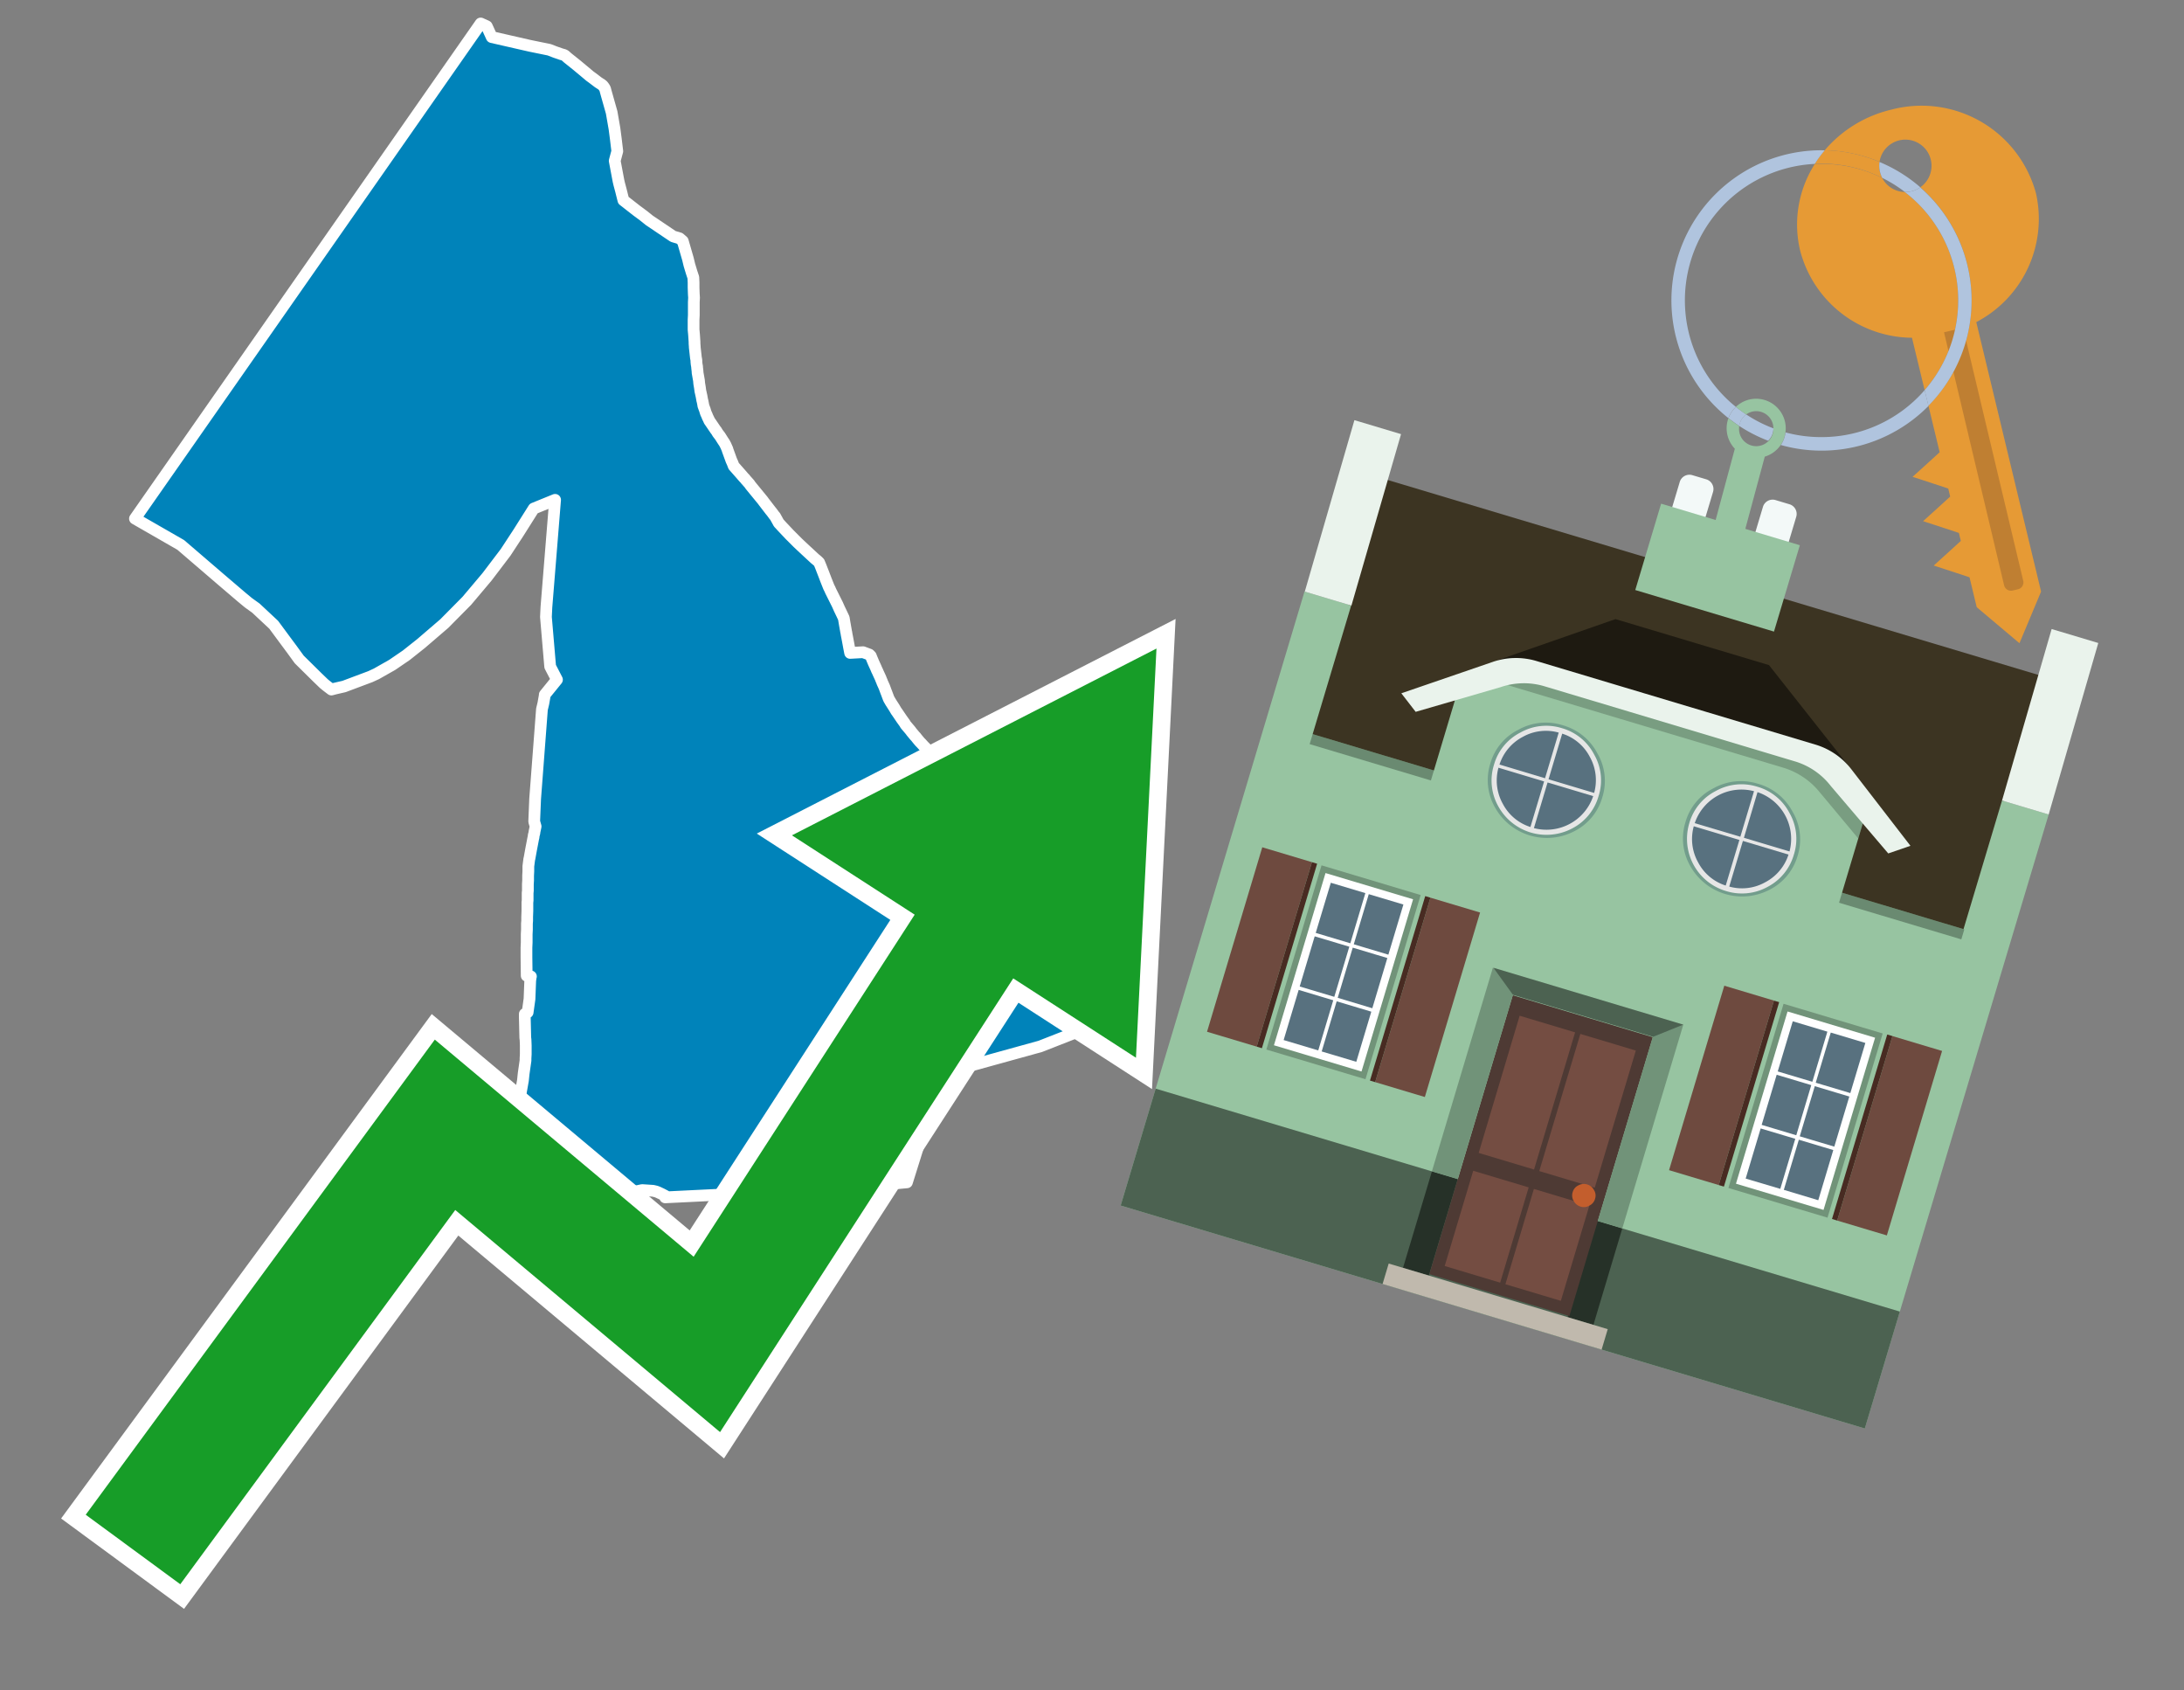 <svg id="Text" xmlns="http://www.w3.org/2000/svg" width="93.05" height="72" viewBox="0 0 93.05 72"><rect x="0" y="0" width="93.05" height="72" fill="#808080" stroke="none"/><polygon points="20.74,1.12 20.95,1.58 21.65,1.74 22.57,1.95 23.4,2.12 23.66,2.22 23.92,2.31 24.03,2.34 24.08,2.37 24.18,2.46 24.58,2.78 24.7,2.88 24.94,3.08 25.13,3.24 25.24,3.32 25.49,3.51 25.63,3.6 25.68,3.64 25.72,3.69 25.76,3.75 25.78,3.79 25.82,3.94 26.06,4.79 26.18,5.48 26.24,5.94 26.3,6.44 26.19,6.85 26.35,7.7 26.38,7.83 26.46,8.13 26.56,8.53 27.11,8.96 27.42,9.19 27.67,9.39 28.68,10.07 28.95,10.15 29.09,10.27 29.31,11.03 29.37,11.28 29.4,11.38 29.47,11.61 29.48,11.64 29.54,11.82 29.55,12.04 29.55,12.1 29.55,12.25 29.56,12.53 29.57,12.68 29.56,12.87 29.56,13.06 29.56,13.14 29.56,13.42 29.55,13.62 29.55,13.79 29.55,14 29.55,14.04 29.56,14.15 29.57,14.26 29.59,14.56 29.59,14.63 29.6,14.76 29.6,14.79 29.65,15.24 29.66,15.29 29.67,15.35 29.67,15.41 29.68,15.51 29.7,15.62 29.7,15.65 29.72,15.83 29.72,15.87 29.78,16.21 29.79,16.33 29.82,16.51 29.84,16.66 29.85,16.7 29.89,16.88 29.92,17.05 29.93,17.08 29.96,17.23 29.96,17.26 30.01,17.4 30.03,17.45 30.05,17.52 30.08,17.61 30.11,17.67 30.15,17.77 30.2,17.87 30.22,17.92 30.29,18.02 30.48,18.3 30.52,18.35 30.58,18.45 30.68,18.58 30.73,18.66 30.8,18.77 30.82,18.8 30.88,18.89 30.89,18.92 30.91,18.95 30.99,19.13 31,19.17 31.16,19.61 31.21,19.72 31.26,19.85 31.56,20.19 31.69,20.34 31.74,20.39 31.77,20.43 31.93,20.61 31.97,20.67 32.01,20.72 32.51,21.33 32.53,21.36 32.83,21.75 32.88,21.81 32.99,21.96 33.02,21.99 33.12,22.17 33.18,22.28 33.21,22.31 33.31,22.42 33.65,22.78 33.72,22.85 33.76,22.89 33.86,22.99 33.9,23.03 33.94,23.07 33.99,23.12 34.16,23.28 34.31,23.42 34.72,23.8 34.77,23.84 34.84,23.9 34.9,23.96 34.97,24.13 35.11,24.49 35.19,24.7 35.29,24.95 35.31,25 35.36,25.1 35.39,25.17 35.58,25.55 35.68,25.75 35.76,25.93 35.88,26.18 35.95,26.33 35.98,26.51 36.05,26.91 36.06,26.95 36.07,27.02 36.09,27.12 36.15,27.44 36.17,27.55 36.22,27.81 36.77,27.78 37.04,27.88 37.1,27.94 37.14,28.04 37.22,28.23 37.32,28.45 37.35,28.52 37.36,28.55 37.38,28.58 37.4,28.63 37.52,28.89 37.53,28.92 37.58,29.04 37.59,29.07 37.64,29.18 37.68,29.27 37.75,29.46 37.77,29.51 37.86,29.75 37.88,29.79 37.95,29.91 38.11,30.16 38.18,30.28 38.23,30.35 38.42,30.63 38.55,30.81 38.57,30.85 38.6,30.89 38.77,31.09 38.81,31.14 38.83,31.17 38.98,31.35 39.02,31.39 39.05,31.43 39.09,31.48 39.14,31.54 39.2,31.61 39.26,31.67 39.35,31.77 39.46,31.88 39.51,31.94 39.55,32.02 39.62,32.16 39.65,32.21 39.67,32.24 39.69,32.27 39.72,32.31 39.74,32.34 39.75,32.37 39.77,32.4 39.79,32.45 39.8,32.48 39.81,32.51 39.82,32.54 39.83,32.57 39.84,32.6 39.85,32.63 39.86,32.66 39.86,32.69 39.93,32.91 39.94,32.95 39.98,33.08 39.99,33.11 40.05,33.31 40.08,33.38 40.1,33.42 40.14,33.5 40.15,33.53 40.17,33.57 40.2,33.62 40.21,33.65 40.29,33.82 40.34,33.93 40.36,33.97 40.41,34.07 40.44,34.13 40.48,34.2 40.53,34.29 40.55,34.32 40.6,34.42 40.64,34.49 40.69,34.57 40.76,34.69 40.83,34.8 40.88,34.89 40.9,34.93 40.95,35.03 41.02,35.14 41.11,35.29 41.17,35.4 41.23,35.5 41.26,35.55 41.29,35.61 41.37,35.75 41.43,35.85 41.53,36.02 41.56,36.08 41.6,36.14 41.65,36.23 41.67,36.27 41.75,36.4 41.77,36.43 41.91,36.65 41.99,36.8 42.09,36.94 42.11,36.99 42.16,37.06 42.25,37.2 42.48,37.55 42.52,37.59 42.55,37.63 42.6,37.7 42.88,38.14 42.91,38.2 43.09,38.47 43.27,38.76 43.33,38.85 43.37,38.92 43.4,38.97 43.65,39.43 43.68,39.48 43.78,39.66 43.8,39.7 43.98,40.01 44.22,40.43 44.24,40.46 44.46,40.8 44.47,40.83 44.67,41.15 44.69,41.18 44.79,41.34 44.87,41.48 45.01,41.71 45.11,41.86 45.13,41.9 45.2,42.01 45.22,42.05 45.3,42.18 45.43,42.41 45.45,42.44 45.67,42.83 45.69,42.86 45.75,42.98 45.79,43.05 46.03,43.43 46.07,43.51 46.14,43.62 46.21,43.74 46.26,43.81 44.32,44.57 40.7,45.57 39.83,46.56 38.64,50.36 35.86,50.62 30.58,50.89 28.34,51 28.37,50.95 28.2,50.86 28.03,50.78 27.95,50.75 27.82,50.72 27.36,50.69 26.75,50.82 25.06,50.58 23.37,50.65 22.01,49.43 21.95,49.36 22,48.84 22,48.68 22.13,46.84 22.14,46.81 22.28,46.02 22.31,45.73 22.32,45.66 22.39,45.17 22.39,45.08 22.4,44.9 22.4,44.65 22.4,44.53 22.39,44.28 22.38,44.2 22.36,43.35 22.36,43.28 22.36,43.19 22.43,43.16 22.48,43.12 22.56,42.55 22.59,41.77 22.61,41.62 22.62,41.59 22.44,41.56 22.43,40.76 22.43,40.54 22.43,40.39 22.43,40.36 22.44,40.14 22.44,40.11 22.44,39.9 22.44,39.84 22.44,39.79 22.45,39.6 22.45,39.56 22.45,39.53 22.45,39.38 22.45,39.34 22.46,39.22 22.46,39.05 22.47,38.79 22.47,38.67 22.47,38.54 22.47,38.44 22.48,38.35 22.48,38.28 22.48,38.1 22.48,38.03 22.49,37.94 22.49,37.86 22.49,37.74 22.49,37.66 22.5,37.5 22.5,37.42 22.5,37.3 22.51,37.11 22.51,36.9 22.55,36.59 22.56,36.56 22.57,36.5 22.63,36.17 22.68,35.91 22.72,35.7 22.73,35.67 22.74,35.58 22.77,35.47 22.77,35.44 22.82,35.2 22.76,34.99 22.77,34.74 22.8,34.02 23.09,30.21 23.15,29.96 23.21,29.62 23.21,29.59 23.73,28.95 23.44,28.39 23.26,26.28 23.28,25.86 23.65,21.29 22.74,21.66 22.09,22.69 21.54,23.53 20.75,24.57 19.89,25.59 18.93,26.56 17.94,27.41 17.31,27.91 16.71,28.32 16.04,28.7 15.78,28.82 14.66,29.24 14.27,29.33 14.12,29.37 13.91,29.21 13.8,29.12 13.53,28.86 12.75,28.09 12.43,27.65 12.17,27.3 11.66,26.61 10.9,25.9 10.76,25.8 10.58,25.67 10.29,25.43 9.4,24.67 7.7,23.21 5.75,22.09 20.48,1 " fill="#0083ba" stroke="#fff" stroke-linejoin="round" stroke-width="0.5"/><polygon points="49.272 27.624 33.741 35.58 38.97 38.959 29.553 53.529 18.525 44.281 3.652 64.518 7.681 67.479 19.396 51.538 30.678 60.999 43.169 41.673 48.398 45.053 49.272 27.624" fill="none" stroke="#fff" stroke-miterlimit="10" stroke-width="1.5"/><polygon points="49.272 27.624 33.741 35.58 38.97 38.959 29.553 53.529 18.525 44.281 3.652 64.518 7.681 67.479 19.396 51.538 30.678 60.999 43.169 41.673 48.398 45.053 49.272 27.624" fill="#179d28"/><path d="M80.19,7.577a1.16,1.16,0,0,1-.094-.251,1.114,1.114,0,0,1-.018-.429A6.367,6.367,0,0,0,77.743,6.4a5.269,5.269,0,0,0-.423.577c.1,0,.192-.007.288-.007A5.794,5.794,0,0,1,80.19,7.577Z" fill="#e69a35"/><path d="M77.608,6.4A6.394,6.394,0,0,0,73.64,17.81a1.26,1.26,0,0,1,.317-.48A5.821,5.821,0,0,1,77.32,6.981a5.269,5.269,0,0,1,.423-.577Z" fill="#b0c4de"/><path d="M84.2,13.72a4.962,4.962,0,0,0,2.545-5.48,5.047,5.047,0,0,0-6.179-3.566A5.322,5.322,0,0,0,77.743,6.4a6.367,6.367,0,0,1,2.335.493,1.114,1.114,0,1,1,1.736,1.084,6.392,6.392,0,0,1,.347,9.3l.479,1.985-.438.4-.716.648.92.3.6.2.082.341-.438.4-.716.648.92.3.605.2.082.341-.438.4-.716.649.92.3.605.2.307,1.274,1.821,1.534.921-2.2Z" fill="#e69a35"/><path d="M81.154,8.179a1.115,1.115,0,0,1-.964-.6,5.794,5.794,0,0,0-2.582-.6c-.1,0-.192,0-.288.007a4.783,4.783,0,0,0-.625,3.685,4.962,4.962,0,0,0,4.765,3.715L82,16.617a5.82,5.82,0,0,0-.846-8.438Z" fill="#e69a35"/><path d="M74.1,18.142a6.386,6.386,0,0,0,1.232.63.73.73,0,0,0,.224-.527h0a5.783,5.783,0,0,1-1.159-.593A.733.733,0,0,0,74.1,18.142Z" fill="#b0c4de"/><path d="M74.4,17.652q-.228-.152-.44-.322a1.26,1.26,0,0,0-.317.48c.148.117.3.228.46.332A.733.733,0,0,1,74.4,17.652Z" fill="#b0c4de"/><path d="M74.824,16.984a1.257,1.257,0,0,0-.867.346c.141.114.288.222.44.322a.731.731,0,0,1,1.159.593h0a.732.732,0,1,1-1.463,0,.7.7,0,0,1,.007-.1c-.158-.1-.312-.215-.46-.332a1.258,1.258,0,0,0,.273,1.3l-.979,3.635,1.275.341.98-3.639a1.266,1.266,0,0,0,.681-.5,1.249,1.249,0,0,0,.2-.538,1.328,1.328,0,0,0,.012-.168A1.262,1.262,0,0,0,74.824,16.984Z" fill="#97c4a1"/><path d="M85.974,25.1l-.226.053a.3.3,0,0,1-.362-.223l-2.56-10.777.81-.193L86.2,24.736A.3.3,0,0,1,85.974,25.1Z" fill="#bf7f32"/><path d="M80.1,7.326a1.16,1.16,0,0,0,.094.251,5.833,5.833,0,0,1,.964.6,1.137,1.137,0,0,0,.287-.031,1.108,1.108,0,0,0,.373-.167A6.371,6.371,0,0,0,80.078,6.9,1.114,1.114,0,0,0,80.1,7.326Z" fill="#b0c4de"/><path d="M77.608,18.618a5.836,5.836,0,0,1-1.534-.2,1.24,1.24,0,0,1-.2.537,6.4,6.4,0,0,0,6.291-1.666L82,16.617A5.807,5.807,0,0,1,77.608,18.618Z" fill="#b0c4de"/><path d="M81.814,7.981a1.108,1.108,0,0,1-.373.167,1.137,1.137,0,0,1-.287.031A5.82,5.82,0,0,1,82,16.617l.161.667a6.392,6.392,0,0,0-.347-9.3Z" fill="#b0c4de"/><polygon points="83.79 39.753 55.78 31.364 58.988 20.404 86.964 28.783 83.79 39.753 83.79 39.753" fill="#3c3422" fill-rule="evenodd"/><polygon points="81.705 53.32 87.284 34.692 85.297 34.097 83.656 39.575 55.926 31.269 57.567 25.791 55.579 25.196 47.746 51.348 79.451 60.844 81.705 53.32" fill="#97c4a1" fill-rule="evenodd"/><rect x="69.522" y="21.148" width="0.444" height="28.983" transform="translate(15.592 92.226) rotate(-73.326)" opacity="0.3"/><polygon points="87.284 34.692 85.297 34.097 87.411 26.793 89.398 27.388 87.284 34.692 87.284 34.692" fill="#eaf3ec" fill-rule="evenodd"/><polygon points="57.578 25.794 55.591 25.199 57.705 17.896 59.692 18.491 57.578 25.794 57.578 25.794" fill="#eaf3ec" fill-rule="evenodd"/><polygon points="79.451 60.844 80.943 55.865 49.238 46.369 47.747 51.348 79.451 60.844 79.451 60.844" fill="#4c6251" fill-rule="evenodd"/><path d="M71.566,20.528l-.522,1.743,1.418.425.523-1.744a.432.432,0,0,0-.289-.536l-.593-.177A.431.431,0,0,0,71.566,20.528Z" fill="#f3f9f8" fill-rule="evenodd"/><path d="M75.111,21.589l-.522,1.743,1.418.425.522-1.743a.43.43,0,0,0-.289-.536l-.593-.178A.43.43,0,0,0,75.111,21.589Z" fill="#f3f9f8" fill-rule="evenodd"/><polygon points="75.368 28.329 68.829 26.37 63.807 28.121 78.733 32.591 75.368 28.329" fill="#1e1a11"/><polygon points="78.248 32.422 64.442 28.287 62.236 28.998 60.064 36.247 77.453 41.455 79.651 34.116 78.248 32.422" fill="#97c4a1"/><path d="M77.74,32.516S65.088,28.725,65,28.7l-.938.43,11.892,3.562a3.175,3.175,0,0,1,1.532,1l1.685,2.02.327-1.09Z" fill-rule="evenodd" opacity="0.2"/><path d="M77.35,31.716,65.458,28.154a3.041,3.041,0,0,0-1.854.037l-3.9,1.339.611.79,3.626-1.054a3.045,3.045,0,0,1,1.855-.037l10.673,3.2A3.028,3.028,0,0,1,78,33.477l2.45,2.874.945-.325-2.518-3.26A3.036,3.036,0,0,0,77.35,31.716Z" fill="#eaf3ec"/><polygon points="76.683 23.223 70.773 21.453 69.671 25.132 75.581 26.902 76.683 23.223 76.683 23.223" fill="#97c4a1" fill-rule="evenodd"/><g id="Symbol_9_0_Layer2_0_MEMBER_8_MEMBER_21_MEMBER_0_FILL" data-name="Symbol 9 0 Layer2 0 MEMBER 8 MEMBER 21 MEMBER 0 FILL"><path d="M66.584,30.892a2.39,2.39,0,0,0-1.891.189,2.317,2.317,0,0,0-1.2,1.448A2.345,2.345,0,0,0,63.7,34.4a2.528,2.528,0,0,0,3.367,1.008,2.339,2.339,0,0,0,1.2-1.447,2.313,2.313,0,0,0-.208-1.87A2.394,2.394,0,0,0,66.584,30.892Z" fill="#729d8c"/></g><g id="Symbol_9_0_Layer2_0_MEMBER_8_MEMBER_21_MEMBER_1_FILL" data-name="Symbol 9 0 Layer2 0 MEMBER 8 MEMBER 21 MEMBER 1 FILL"><path d="M66.547,31.016a2.241,2.241,0,0,0-1.769.185,2.213,2.213,0,0,0-1.127,1.376,2.239,2.239,0,0,0,.185,1.768,2.341,2.341,0,0,0,3.145.942,2.234,2.234,0,0,0,1.126-1.376,2.207,2.207,0,0,0-.185-1.768A2.237,2.237,0,0,0,66.547,31.016Z" fill="#e6e6e6"/></g><g id="Symbol_9_0_Layer2_0_MEMBER_8_MEMBER_21_MEMBER_2_MEMBER_0_FILL" data-name="Symbol 9 0 Layer2 0 MEMBER 8 MEMBER 21 MEMBER 2 MEMBER 0 FILL"><path d="M65.787,33.284,63.843,32.7a2.036,2.036,0,0,0,.186,1.539,2.015,2.015,0,0,0,1.175.986Z" fill="#58717f"/></g><g id="Symbol_9_0_Layer2_0_MEMBER_8_MEMBER_21_MEMBER_2_MEMBER_1_FILL" data-name="Symbol 9 0 Layer2 0 MEMBER 8 MEMBER 21 MEMBER 2 MEMBER 1 FILL"><path d="M65.827,33.148l.582-1.944a2.01,2.01,0,0,0-1.523.178,2.037,2.037,0,0,0-1,1.183Z" fill="#58717f"/></g><g id="Symbol_9_0_Layer2_0_MEMBER_8_MEMBER_21_MEMBER_2_MEMBER_2_FILL" data-name="Symbol 9 0 Layer2 0 MEMBER 8 MEMBER 21 MEMBER 2 MEMBER 2 FILL"><path d="M67.878,33.91l-1.943-.582-.582,1.944a2.1,2.1,0,0,0,2.525-1.362Z" fill="#58717f"/></g><g id="Symbol_9_0_Layer2_0_MEMBER_8_MEMBER_21_MEMBER_2_MEMBER_3_FILL" data-name="Symbol 9 0 Layer2 0 MEMBER 8 MEMBER 21 MEMBER 2 MEMBER 3 FILL"><path d="M66.558,31.249l-.582,1.943,1.943.582a2.031,2.031,0,0,0-.186-1.539A2.009,2.009,0,0,0,66.558,31.249Z" fill="#58717f"/></g><g id="Symbol_9_0_Layer2_0_MEMBER_8_MEMBER_21_MEMBER_0_FILL-2" data-name="Symbol 9 0 Layer2 0 MEMBER 8 MEMBER 21 MEMBER 0 FILL"><path d="M74.9,33.384a2.4,2.4,0,0,0-1.891.189,2.316,2.316,0,0,0-1.2,1.448,2.341,2.341,0,0,0,.209,1.87A2.527,2.527,0,0,0,75.387,37.9a2.345,2.345,0,0,0,1.2-1.447,2.314,2.314,0,0,0-.209-1.87A2.389,2.389,0,0,0,74.9,33.384Z" fill="#729d8c"/></g><g id="Symbol_9_0_Layer2_0_MEMBER_8_MEMBER_21_MEMBER_1_FILL-2" data-name="Symbol 9 0 Layer2 0 MEMBER 8 MEMBER 21 MEMBER 1 FILL"><path d="M74.867,33.508a2.239,2.239,0,0,0-1.768.185,2.21,2.21,0,0,0-1.127,1.376,2.316,2.316,0,0,0,1.564,2.883,2.261,2.261,0,0,0,1.765-.173A2.237,2.237,0,0,0,76.428,36.4a2.209,2.209,0,0,0-.185-1.769A2.239,2.239,0,0,0,74.867,33.508Z" fill="#e6e6e6"/></g><g id="Symbol_9_0_Layer2_0_MEMBER_8_MEMBER_21_MEMBER_2_MEMBER_0_FILL-2" data-name="Symbol 9 0 Layer2 0 MEMBER 8 MEMBER 21 MEMBER 2 MEMBER 0 FILL"><path d="M74.107,35.776l-1.943-.582a2.031,2.031,0,0,0,.186,1.539,2.009,2.009,0,0,0,1.175.986Z" fill="#58717f"/></g><g id="Symbol_9_0_Layer2_0_MEMBER_8_MEMBER_21_MEMBER_2_MEMBER_1_FILL-2" data-name="Symbol 9 0 Layer2 0 MEMBER 8 MEMBER 21 MEMBER 2 MEMBER 1 FILL"><path d="M74.148,35.64,74.73,33.7a2.1,2.1,0,0,0-2.525,1.362Z" fill="#58717f"/></g><g id="Symbol_9_0_Layer2_0_MEMBER_8_MEMBER_21_MEMBER_2_MEMBER_2_FILL-2" data-name="Symbol 9 0 Layer2 0 MEMBER 8 MEMBER 21 MEMBER 2 MEMBER 2 FILL"><path d="M76.2,36.4l-1.943-.582-.582,1.944a2.015,2.015,0,0,0,1.523-.178A2.036,2.036,0,0,0,76.2,36.4Z" fill="#58717f"/></g><g id="Symbol_9_0_Layer2_0_MEMBER_8_MEMBER_21_MEMBER_2_MEMBER_3_FILL-2" data-name="Symbol 9 0 Layer2 0 MEMBER 8 MEMBER 21 MEMBER 2 MEMBER 3 FILL"><path d="M74.879,33.741,74.3,35.684l1.943.582a2.1,2.1,0,0,0-1.361-2.525Z" fill="#58717f"/></g><polygon points="51.426 43.946 53.542 44.58 55.896 36.723 53.78 36.089 51.426 43.946 51.426 43.946" fill="#6e4a3f" fill-rule="evenodd"/><polygon points="53.542 44.58 53.764 44.647 56.117 36.789 55.896 36.723 53.542 44.58 53.542 44.58" fill="#482b22" fill-rule="evenodd"/><polygon points="60.706 46.726 58.59 46.092 60.943 38.235 63.059 38.868 60.706 46.726 60.706 46.726" fill="#6e4a3f" fill-rule="evenodd"/><polygon points="58.59 46.092 58.368 46.026 60.722 38.168 60.943 38.235 58.59 46.092 58.59 46.092" fill="#482b22" fill-rule="evenodd"/><rect x="53.146" y="39.209" width="8.19" height="4.408" transform="translate(1.145 84.365) rotate(-73.326)" fill="#719379"/><polygon points="60.205 38.304 56.474 37.187 54.277 44.522 58.008 45.639 60.205 38.304 60.205 38.304" fill="#fff" fill-rule="evenodd"/><path d="M59.792,38.527l-.64,2.136-1.474-.442.639-2.135,1.475.441Zm-1.621-.485-.64,2.136-1.474-.442L56.7,37.6l1.474.442Zm-2.158,1.84,1.475.441-.64,2.136-1.474-.441.639-2.136Zm-.683,2.282,1.474.441-.639,2.136L54.69,44.3l.64-2.135Zm.981,2.621.639-2.136,1.475.442-.64,2.135-1.474-.441Zm2.158-1.84L56.994,42.5l.64-2.136,1.474.442-.639,2.136Z" fill="#58717f" fill-rule="evenodd"/><polygon points="80.39 52.621 78.274 51.988 80.628 44.13 82.743 44.764 80.39 52.621 80.39 52.621" fill="#6e4a3f" fill-rule="evenodd"/><polygon points="78.274 51.988 78.053 51.921 80.406 44.064 80.628 44.13 78.274 51.988 78.274 51.988" fill="#482b22" fill-rule="evenodd"/><polygon points="71.111 49.842 73.227 50.476 75.58 42.619 73.464 41.985 71.111 49.842 71.111 49.842" fill="#6e4a3f" fill-rule="evenodd"/><polygon points="73.227 50.476 73.448 50.542 75.802 42.685 75.58 42.619 73.227 50.476 73.227 50.476" fill="#482b22" fill-rule="evenodd"/><rect x="72.83" y="45.105" width="8.19" height="4.408" transform="translate(9.534 107.426) rotate(-73.326)" fill="#719379"/><polygon points="76.159 43.083 79.889 44.2 77.692 51.535 73.962 50.418 76.159 43.083 76.159 43.083" fill="#fff" fill-rule="evenodd"/><path d="M76.381,43.5l1.475.442-.64,2.135-1.475-.441.64-2.136ZM78,43.981l1.474.442-.64,2.136-1.474-.442L78,43.981Zm.791,2.724-.64,2.135L76.679,48.4l.64-2.136,1.474.442Zm-.684,2.282-.639,2.135L76,50.68l.64-2.135,1.474.442Zm-2.26,1.65L74.375,50.2l.639-2.135,1.475.441-.64,2.136Zm-.791-2.724.64-2.135,1.474.441-.639,2.136-1.475-.442Z" fill="#58717f" fill-rule="evenodd"/><polygon points="67.888 56.431 69.118 52.323 68.019 51.994 66.789 56.102 67.888 56.431 67.888 56.431" fill="#263128" fill-rule="evenodd"/><polygon points="60.877 54.331 62.108 50.223 61.007 49.894 59.776 54.002 60.877 54.331 60.877 54.331" fill="#263128" fill-rule="evenodd"/><g id="Symbol_9_0_Layer2_0_MEMBER_8_MEMBER_12_MEMBER_0_FILL" data-name="Symbol 9 0 Layer2 0 MEMBER 8 MEMBER 12 MEMBER 0 FILL"><path d="M70.418,44.178l-5.965-1.786L60.9,54.27l5.964,1.786Z" fill="#4e3a34"/></g><g id="Symbol_9_0_Layer2_0_MEMBER_8_MEMBER_12_MEMBER_1_MEMBER_0_FILL" data-name="Symbol 9 0 Layer2 0 MEMBER 8 MEMBER 12 MEMBER 1 MEMBER 0 FILL"><path d="M65.358,49.815l1.75-5.843-2.363-.708L63,49.107Z" fill="#744d42"/></g><g id="Symbol_9_0_Layer2_0_MEMBER_8_MEMBER_12_MEMBER_1_MEMBER_1_FILL" data-name="Symbol 9 0 Layer2 0 MEMBER 8 MEMBER 12 MEMBER 1 MEMBER 1 FILL"><path d="M67.331,44.039l-1.75,5.842,2.364.708,1.75-5.842Z" fill="#744d42"/></g><g id="Symbol_9_0_Layer2_0_MEMBER_8_MEMBER_12_MEMBER_2_MEMBER_0_FILL" data-name="Symbol 9 0 Layer2 0 MEMBER 8 MEMBER 12 MEMBER 2 MEMBER 0 FILL"><path d="M63.915,54.633l1.215-4.058-2.363-.707-1.215,4.057Z" fill="#744d42"/></g><g id="Symbol_9_0_Layer2_0_MEMBER_8_MEMBER_12_MEMBER_2_MEMBER_1_FILL" data-name="Symbol 9 0 Layer2 0 MEMBER 8 MEMBER 12 MEMBER 2 MEMBER 1 FILL"><path d="M66.5,55.407l1.215-4.057-2.363-.708L64.138,54.7Z" fill="#744d42"/></g><g id="Symbol_9_0_Layer2_0_MEMBER_8_MEMBER_13_FILL" data-name="Symbol 9 0 Layer2 0 MEMBER 8 MEMBER 13 FILL"><path d="M67.959,51.058a.439.439,0,0,0-.045-.367.487.487,0,0,0-.669-.2.445.445,0,0,0-.239.282.457.457,0,0,0,.041.378.481.481,0,0,0,.293.242.459.459,0,0,0,.377-.042A.453.453,0,0,0,67.959,51.058Z" fill="#c35e2d"/></g><g id="Symbol_9_0_Layer2_0_MEMBER_8_MEMBER_14_FILL" data-name="Symbol 9 0 Layer2 0 MEMBER 8 MEMBER 14 FILL"><path d="M64.557,42.047l-.951-.833-2.6,8.68,1.1.329Z" fill="#719379"/></g><g id="Symbol_9_0_Layer2_0_MEMBER_8_MEMBER_15_FILL" data-name="Symbol 9 0 Layer2 0 MEMBER 8 MEMBER 15 FILL"><path d="M71.718,43.643l-1.2.19L68.072,52.01l1.046.313Z" fill="#719379"/></g><g id="Symbol_9_0_Layer2_0_MEMBER_8_MEMBER_16_FILL" data-name="Symbol 9 0 Layer2 0 MEMBER 8 MEMBER 16 FILL"><path d="M63.627,41.22l.836,1.156,5.961,1.786,1.294-.519Z" fill="#4c6251"/></g><polygon points="58.905 54.69 59.166 53.819 68.498 56.614 68.237 57.485 58.905 54.69 58.905 54.69" fill="#c0b9ad" fill-rule="evenodd"/></svg>